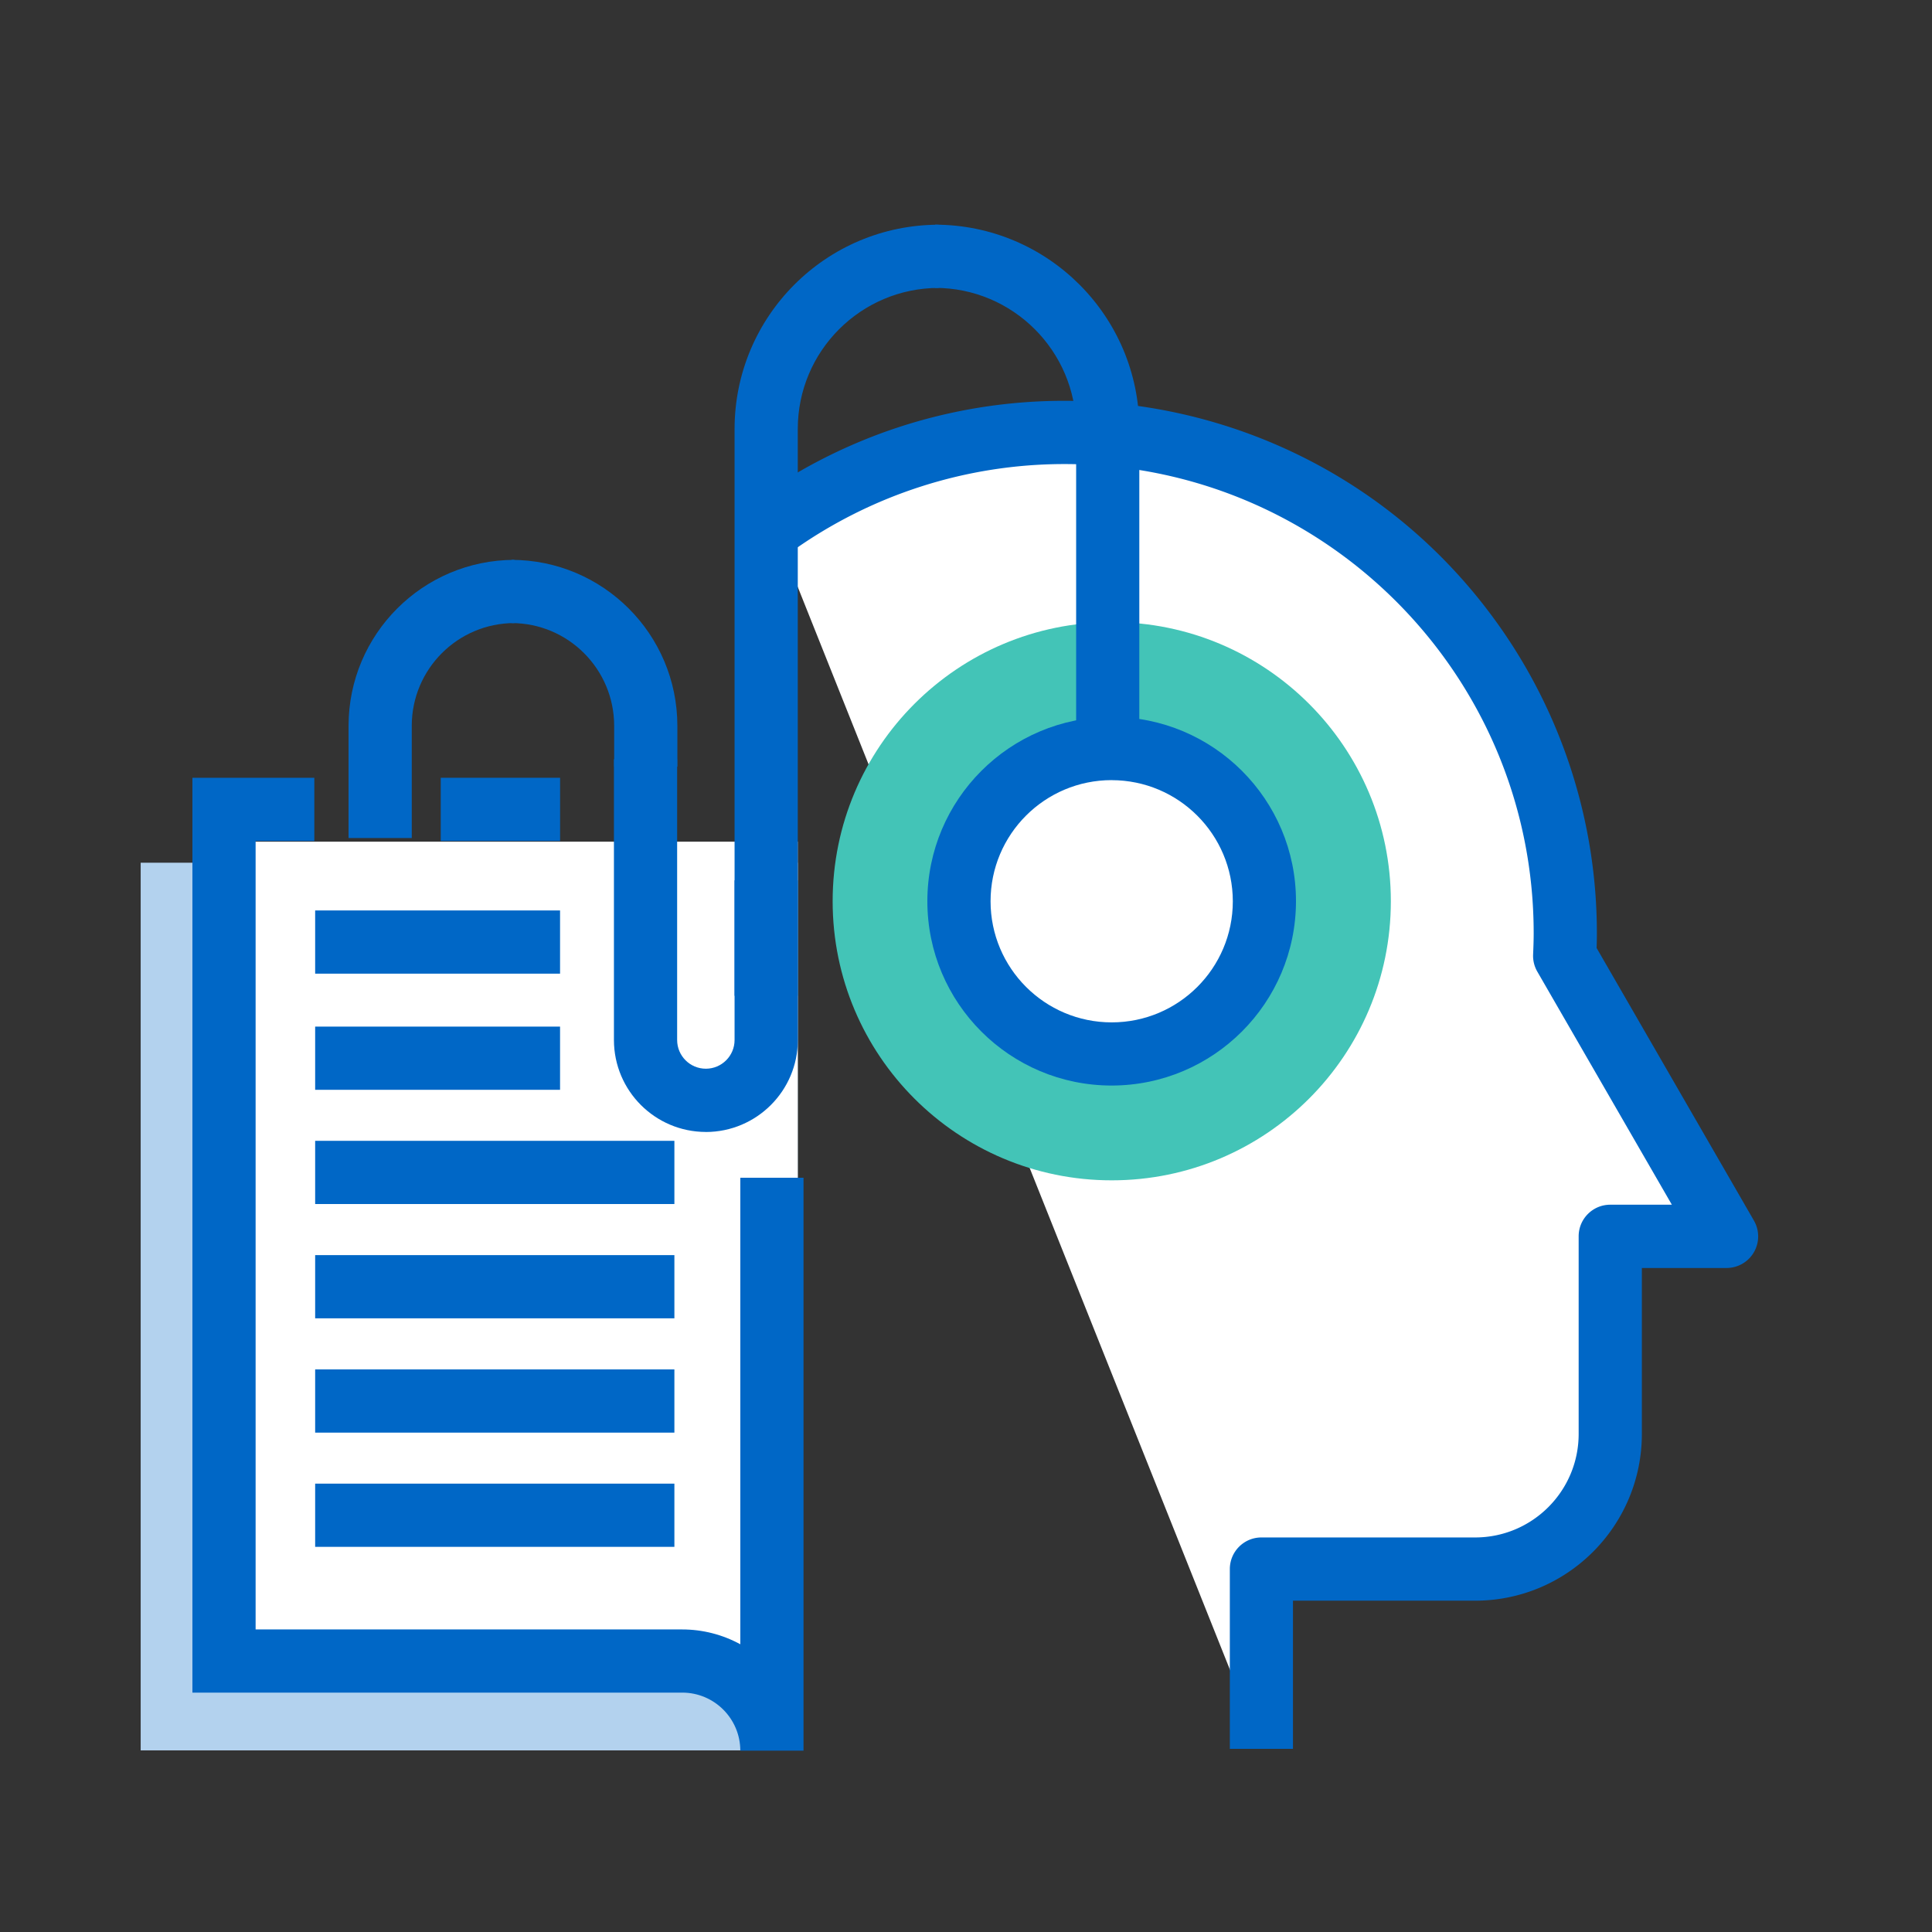<?xml version="1.0" encoding="UTF-8"?> <svg xmlns="http://www.w3.org/2000/svg" id="Calque_1" viewBox="0 0 512 512"><rect x="0" y="0" width="512" height="512" fill="#333333" stroke="none"/><defs><style> .cls-1{fill:#fff}.cls-3{fill:#0067c6} </style></defs><g id="Groupe_5804"><path id="Rectangle_1884" style="fill:#b3d2ee" d="M37.28 228.63h174.13v235.24H37.28z"></path><path id="Rectangle_1885" class="cls-1" d="M58.18 223.05h153.23V440.5H58.18z"></path><g id="Groupe_5803"><path id="Tracé_18104" class="cls-3" d="M212.94 463.94h-16.75c-.01-8.49-6.9-15.38-15.39-15.38H50.99V206.12H83.3v16.75H67.74v208.95H180.8c5.38 0 10.67 1.35 15.39 3.93V312.11h16.75v151.84Z"></path><path id="Tracé_18105" class="cls-1" d="M204.95 139.35c59.63-42.62 142.53-28.83 185.15 30.81a132.692 132.692 0 0 1 24.74 77.16c0 2.01-.07 4.01-.15 6l18.53 32.1 24.38 42.22h-30.83v52.39c0 19.75-16 35.78-35.75 35.79h-56.7v47.65"></path><path id="Tracé_18106" class="cls-3" d="M342.67 463.46h-16.75v-47.65c0-4.62 3.75-8.37 8.37-8.37h56.67c15.13-.02 27.39-12.29 27.4-27.42v-52.39c0-4.62 3.75-8.37 8.37-8.37h16.33l-35.65-61.76a8.358 8.358 0 0 1-1.12-4.56c.08-1.88.15-3.75.15-5.64-.01-68.67-55.7-124.33-124.37-124.32-25.92 0-51.18 8.11-72.27 23.18l-9.75-13.62c63.39-45.31 151.52-30.66 196.83 32.74a141.064 141.064 0 0 1 26.31 82.04c0 1.31-.02 2.61-.07 3.91l41.69 72.24c2.31 4.01.94 9.13-3.07 11.44a8.426 8.426 0 0 1-4.19 1.12h-22.44v44c-.02 24.38-19.77 44.14-44.15 44.17h-48.31v39.28Z"></path><path id="Tracé_18107" d="M220.66 238.83c0 40.85 33.11 73.97 73.96 73.97 40.85 0 73.97-33.11 73.97-73.96 0-40.85-33.11-73.97-73.96-73.97h-.01c-40.84 0-73.95 33.12-73.96 73.96" style="fill:#43c4b7"></path><path id="Tracé_18108" class="cls-1" d="M254.15 238.85c0 22.35 18.13 40.46 40.49 40.46 22.35 0 40.46-18.13 40.46-40.49 0-22.35-18.13-40.46-40.48-40.46-22.35 0-40.47 18.13-40.46 40.48"></path><path id="Tracé_18109" class="cls-3" d="M294.61 287.68c-26.98 0-48.85-21.87-48.85-48.84 0-26.98 21.87-48.85 48.84-48.85 26.98 0 48.85 21.87 48.85 48.84-.03 26.97-21.88 48.82-48.84 48.85m0-80.94c-17.73 0-32.1 14.37-32.1 32.1 0 17.73 14.37 32.1 32.1 32.1 17.73 0 32.1-14.37 32.1-32.09-.02-17.72-14.38-32.08-32.1-32.1"></path><path id="Tracé_18110" class="cls-3" d="M179.51 203.16h-16.75v-10.83c-.02-15.02-12.18-27.19-27.2-27.21v-16.75c24.26.03 43.92 19.69 43.95 43.95v10.83Z"></path><path id="Tracé_18111" class="cls-3" d="M211.42 263.89h-16.75V113.65c.03-29.86 24.23-54.06 54.09-54.1V76.3c-20.62.03-37.32 16.73-37.34 37.35v150.24Z"></path><path id="Tracé_18113" class="cls-3" d="M301.93 191.75h-16.74v-78.11c-.03-20.63-16.76-37.34-37.39-37.35V59.54c29.87.03 54.09 24.23 54.13 54.1v78.11Z"></path><path id="Tracé_18114" class="cls-3" d="M109.12 222.08H92.37v-29.75c.03-24.26 19.68-43.93 43.95-43.96v16.75c-15.02.02-27.18 12.19-27.2 27.21v29.75Z"></path><path id="Rectangle_1893" style="fill:none" d="M37.28 59.55h428.68v404.39H37.28z"></path></g><g id="Groupe_5805"><path id="Rectangle_1886" class="cls-3" d="M116.8 206.12h31.63v16.75H116.8z"></path><path id="Rectangle_1887" class="cls-3" d="M83.52 241.28h64.9v16.75h-64.9z"></path><path id="Rectangle_1888" class="cls-3" d="M83.52 272.06h64.9v16.75h-64.9z"></path><path id="Rectangle_1889" class="cls-3" d="M83.52 302.33h95.2v16.75h-95.2z"></path><path id="Rectangle_1890" class="cls-3" d="M83.52 332.62h95.2v16.75h-95.2z"></path><path id="Rectangle_1891" class="cls-3" d="M83.52 362.91h95.2v16.75h-95.2z"></path><path id="Rectangle_1892" class="cls-3" d="M83.52 393.18h95.2v16.75h-95.2z"></path><path id="Tracé_18112" class="cls-3" d="M187.05 299.98c-13.45-.02-24.34-10.92-24.35-24.37v-74.4h16.75v74.4c0 4.2 3.41 7.61 7.61 7.61s7.61-3.41 7.61-7.61v-42.32h16.76v42.32c0 13.46-10.92 24.36-24.37 24.38"></path></g></g></svg> 